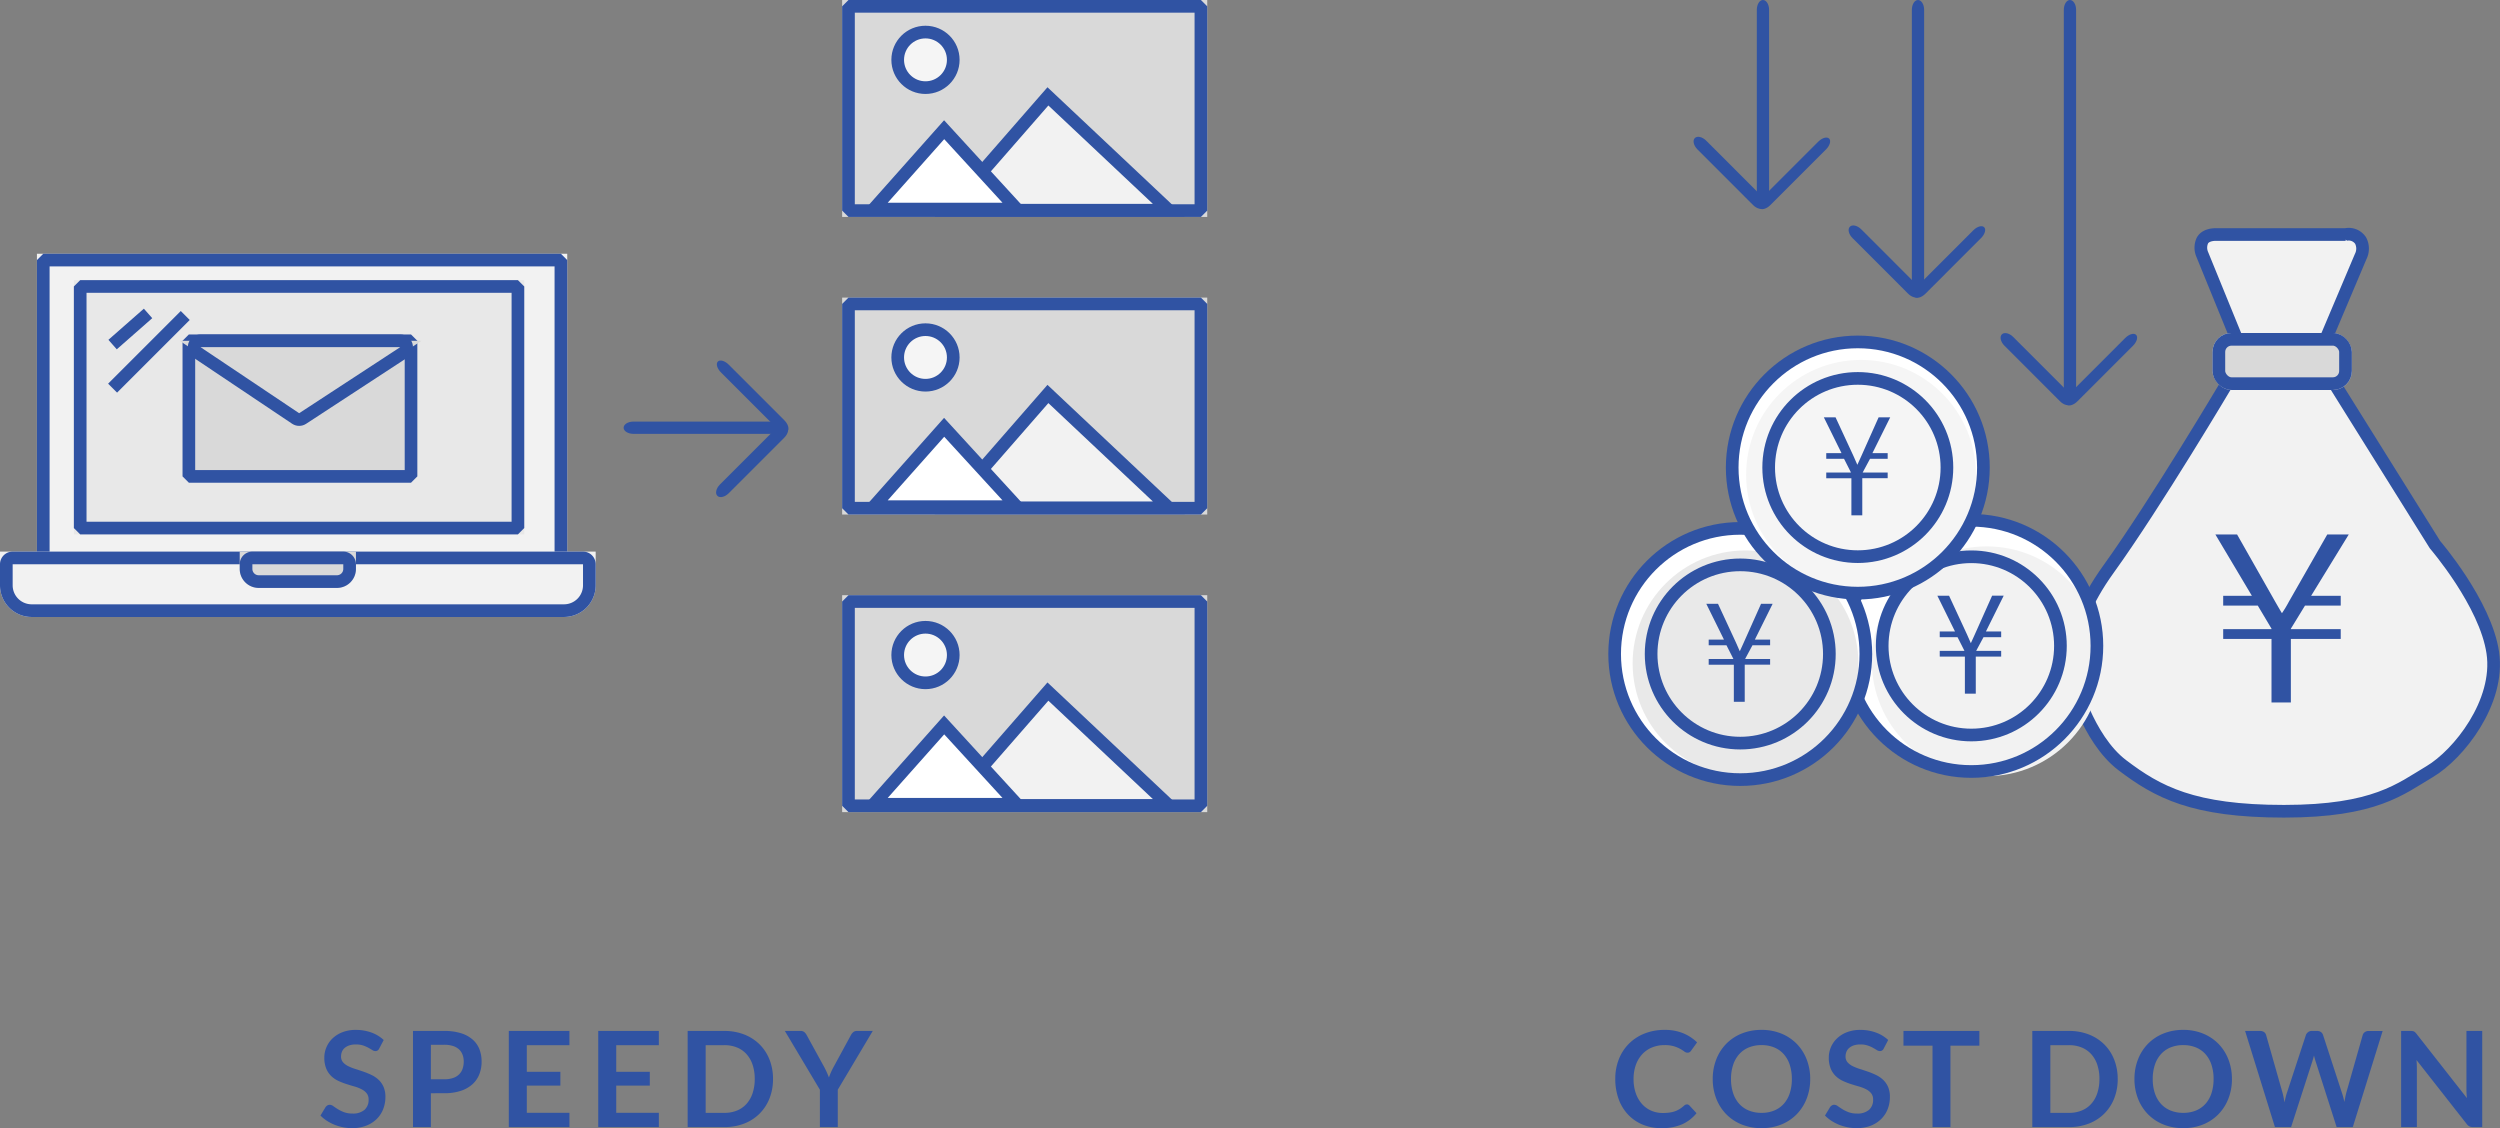 <svg xmlns="http://www.w3.org/2000/svg" xmlns:xlink="http://www.w3.org/1999/xlink" width="394.824" height="178.168" viewBox="0 0 394.824 178.168"><rect x="0" y="0" width="394.824" height="178.168" fill="#808080" stroke="none"/><defs><clipPath id="a"><rect width="57.658" height="128.261" fill="none"/></clipPath></defs><g transform="translate(-1007 -3227)"><g transform="translate(1140 3227)" clip-path="url(#a)"><g transform="translate(-1150 -3236)"><g transform="translate(-210.096 -3010)"><g transform="translate(1360.096 6246)" fill="#d9d9d9" stroke="#3053a3" stroke-linejoin="bevel" stroke-width="2"><rect width="57.658" height="34.261" stroke="none"/><rect x="1" y="1" width="55.658" height="32.261" fill="none"/></g><g transform="translate(9985.704 3522.446)" fill="#f2f2f2" stroke-linejoin="bevel"><path d="M -8574.018 2756.748 L -8608.8 2756.748 L -8593.111 2738.773 L -8574.018 2756.748 Z" stroke="none"/><path d="M -8576.538 2755.748 L -8593.04 2740.213 L -8606.6 2755.748 L -8576.538 2755.748 M -8571.496 2757.748 L -8611 2757.748 L -8593.182 2737.333 L -8571.496 2757.748 Z" stroke="none" fill="#3053a3"/></g><g transform="translate(9971.648 3527.659)" fill="#fff" stroke-linejoin="bevel"><path d="M -8583.955 2751.36 L -8606.586 2751.36 L -8595.443 2738.826 L -8583.955 2751.36 Z" stroke="none"/><path d="M -8586.228 2750.36 L -8595.433 2740.318 L -8604.358 2750.36 L -8586.228 2750.36 M -8581.682 2752.36 L -8608.812 2752.36 L -8595.455 2737.333 L -8581.682 2752.36 Z" stroke="none" fill="#3053a3"/></g><ellipse cx="4.387" cy="4.387" rx="4.387" ry="4.387" transform="translate(1368.87 6251.065)" fill="#f5f5f5" stroke="#3053a3" stroke-linejoin="bevel" stroke-width="2"/></g></g><g transform="translate(-1150 -3189)"><g transform="translate(-210.096 -3010)"><g transform="translate(1360.096 6246)" fill="#d9d9d9" stroke="#3053a3" stroke-linejoin="bevel" stroke-width="2"><rect width="57.658" height="34.261" stroke="none"/><rect x="1" y="1" width="55.658" height="32.261" fill="none"/></g><g transform="translate(9985.704 3522.446)" fill="#f2f2f2" stroke-linejoin="bevel"><path d="M -8574.018 2756.748 L -8608.8 2756.748 L -8593.111 2738.773 L -8574.018 2756.748 Z" stroke="none"/><path d="M -8576.538 2755.748 L -8593.04 2740.213 L -8606.6 2755.748 L -8576.538 2755.748 M -8571.496 2757.748 L -8611 2757.748 L -8593.182 2737.333 L -8571.496 2757.748 Z" stroke="none" fill="#3053a3"/></g><g transform="translate(9971.648 3527.659)" fill="#fff" stroke-linejoin="bevel"><path d="M -8583.955 2751.36 L -8606.586 2751.36 L -8595.443 2738.826 L -8583.955 2751.36 Z" stroke="none"/><path d="M -8586.228 2750.36 L -8595.433 2740.318 L -8604.358 2750.36 L -8586.228 2750.36 M -8581.682 2752.36 L -8608.812 2752.36 L -8595.455 2737.333 L -8581.682 2752.36 Z" stroke="none" fill="#3053a3"/></g><ellipse cx="4.387" cy="4.387" rx="4.387" ry="4.387" transform="translate(1368.87 6251.065)" fill="#f5f5f5" stroke="#3053a3" stroke-linejoin="bevel" stroke-width="2"/></g></g><g transform="translate(-1150 -3142)"><g transform="translate(-210.096 -3010)"><g transform="translate(1360.096 6246)" fill="#d9d9d9" stroke="#3053a3" stroke-linejoin="bevel" stroke-width="2"><rect width="57.658" height="34.261" stroke="none"/><rect x="1" y="1" width="55.658" height="32.261" fill="none"/></g><g transform="translate(9985.704 3522.446)" fill="#f2f2f2" stroke-linejoin="bevel"><path d="M -8574.018 2756.748 L -8608.8 2756.748 L -8593.111 2738.773 L -8574.018 2756.748 Z" stroke="none"/><path d="M -8576.538 2755.748 L -8593.04 2740.213 L -8606.6 2755.748 L -8576.538 2755.748 M -8571.496 2757.748 L -8611 2757.748 L -8593.182 2737.333 L -8571.496 2757.748 Z" stroke="none" fill="#3053a3"/></g><g transform="translate(9971.648 3527.659)" fill="#fff" stroke-linejoin="bevel"><path d="M -8583.955 2751.36 L -8606.586 2751.36 L -8595.443 2738.826 L -8583.955 2751.36 Z" stroke="none"/><path d="M -8586.228 2750.36 L -8595.433 2740.318 L -8604.358 2750.36 L -8586.228 2750.36 M -8581.682 2752.36 L -8608.812 2752.36 L -8595.455 2737.333 L -8581.682 2752.36 Z" stroke="none" fill="#3053a3"/></g><ellipse cx="4.387" cy="4.387" rx="4.387" ry="4.387" transform="translate(1368.87 6251.065)" fill="#f5f5f5" stroke="#3053a3" stroke-linejoin="bevel" stroke-width="2"/></g></g></g><path d="M-34.1-12.422a.779.779,0,0,1-.268.326.673.673,0,0,1-.362.095.921.921,0,0,1-.472-.163q-.262-.163-.619-.362a5.059,5.059,0,0,0-.835-.362,3.509,3.509,0,0,0-1.129-.163,3.318,3.318,0,0,0-1.024.142,2.167,2.167,0,0,0-.735.394,1.573,1.573,0,0,0-.446.6,1.982,1.982,0,0,0-.147.772,1.342,1.342,0,0,0,.3.892,2.5,2.5,0,0,0,.793.609,7.357,7.357,0,0,0,1.123.451q.63.2,1.286.425a12.387,12.387,0,0,1,1.286.525,4.458,4.458,0,0,1,1.123.756,3.426,3.426,0,0,1,.793,1.118,3.883,3.883,0,0,1,.3,1.606,5.234,5.234,0,0,1-.352,1.927,4.445,4.445,0,0,1-1.029,1.564,4.847,4.847,0,0,1-1.654,1.05A6.088,6.088,0,0,1-38.4.168,7.212,7.212,0,0,1-39.832.026a7.517,7.517,0,0,1-1.349-.4,7.045,7.045,0,0,1-1.208-.63,5.942,5.942,0,0,1-1-.819l.819-1.354a1.045,1.045,0,0,1,.278-.247.68.68,0,0,1,.362-.1,1,1,0,0,1,.567.215q.3.215.719.478a5.519,5.519,0,0,0,.977.478,3.775,3.775,0,0,0,1.349.215,2.769,2.769,0,0,0,1.869-.572,2.055,2.055,0,0,0,.661-1.643,1.526,1.526,0,0,0-.3-.977,2.416,2.416,0,0,0-.793-.635A5.919,5.919,0,0,0-38-6.405q-.63-.178-1.281-.388a11.046,11.046,0,0,1-1.281-.5,4.15,4.15,0,0,1-1.124-.766,3.488,3.488,0,0,1-.793-1.181,4.5,4.5,0,0,1-.3-1.748,4.138,4.138,0,0,1,.331-1.617,4.14,4.14,0,0,1,.966-1.4,4.768,4.768,0,0,1,1.559-.976,5.676,5.676,0,0,1,2.111-.367,7.083,7.083,0,0,1,2.478.42,5.594,5.594,0,0,1,1.932,1.176Zm8.148,7.077V0h-2.824V-15.183h4.945a8.665,8.665,0,0,1,2.635.357,5.073,5.073,0,0,1,1.837,1A3.907,3.907,0,0,1-18.286-12.3a5.352,5.352,0,0,1,.346,1.953,5.4,5.4,0,0,1-.367,2.021,4.194,4.194,0,0,1-1.1,1.58,5.131,5.131,0,0,1-1.838,1.029,8.182,8.182,0,0,1-2.583.368Zm0-2.205h2.121a4.255,4.255,0,0,0,1.354-.194A2.516,2.516,0,0,0-21.52-8.3a2.282,2.282,0,0,0,.567-.882,3.376,3.376,0,0,0,.189-1.16,3.062,3.062,0,0,0-.189-1.1,2.179,2.179,0,0,0-.567-.84,2.522,2.522,0,0,0-.956-.53A4.481,4.481,0,0,0-23.83-13h-2.121Zm21.882-7.634v2.247H-10.8v4.211h5.3v2.174h-5.3v4.295h6.731V0h-9.576V-15.183Zm14.122,0v2.247H3.323v4.211h5.3v2.174h-5.3v4.295h6.731V0H.478V-15.183ZM28.082-7.592a8.21,8.21,0,0,1-.556,3.066,7.043,7.043,0,0,1-1.564,2.4A7,7,0,0,1,23.536-.557,8.523,8.523,0,0,1,20.4,0H14.6V-15.183h5.8a8.452,8.452,0,0,1,3.139.562,7.1,7.1,0,0,1,2.426,1.564,6.987,6.987,0,0,1,1.564,2.4A8.21,8.21,0,0,1,28.082-7.592Zm-2.887,0a6.968,6.968,0,0,0-.336-2.242,4.75,4.75,0,0,0-.955-1.68A4.12,4.12,0,0,0,22.4-12.569a5.184,5.184,0,0,0-2-.368H17.446V-2.247H20.4a5.184,5.184,0,0,0,2-.367A4.12,4.12,0,0,0,23.9-3.67a4.75,4.75,0,0,0,.955-1.68A6.968,6.968,0,0,0,25.195-7.592ZM38.309-5.9V0H35.485V-5.9l-5.533-9.282H32.44a.885.885,0,0,1,.583.179,1.5,1.5,0,0,1,.362.451l2.783,5.071q.241.452.42.856t.326.793q.136-.4.31-.8t.415-.845L40.4-14.553a1.4,1.4,0,0,1,.347-.431.867.867,0,0,1,.588-.2h2.5Z" transform="translate(1101 3405)" fill="#3053a3"/><g transform="translate(7.068 19)"><g transform="translate(16.356 1964.589)"><path d="M-8595.97,3107.313l-5.585-13.689a2.685,2.685,0,0,1,0-2.2c.549-1.066,2.185-.972,2.185-.972h20.45a2.246,2.246,0,0,1,2.372.972,2.752,2.752,0,0,1,0,2.5l-5.666,13.391Z" transform="translate(9932.945 -1810)" fill="#f2f2f2" stroke="#3053a3" stroke-linejoin="bevel" stroke-width="2"/><path d="M-8595.674,3113.894S-8607,3133-8614.442,3143.315s-5.749,17.247-5.749,17.247,2.367,9.469,7.947,13.7,11.136,7.271,25.532,7.271,18.43-3.551,23-6.256,11.118-10.948,9.977-18.769-9.131-17.078-9.131-17.078l-16.063-25.716Z" transform="translate(9931 -1810)" fill="#f2f2f2" stroke="#3053a3" stroke-linejoin="bevel" stroke-width="2"/><g transform="translate(1333 1296)" fill="#d9d9d9" stroke="#3053a3" stroke-linejoin="bevel" stroke-width="2"><rect width="22" height="9" rx="3" stroke="none"/><rect x="1" y="1" width="20" height="7" rx="2" fill="none"/></g><path d="M-1.687-12.234v-.07L-3.85-15.943H-9.316V-17.49h4.535l-5.766-9.686h3.428l6.082,10.723q.826,1.441,1,1.705a18.18,18.18,0,0,0,1.072-1.775L7.119-27.176h3.393L4.57-17.49H9.246v1.547H3.6L1.371-12.3v.07H9.246v1.547H1.371V-.65H-1.687V-10.687H-9.316v-1.547Z" transform="translate(1344 1355)" fill="#3053a3"/></g><ellipse cx="19.427" cy="19.427" rx="19.427" ry="19.427" transform="translate(1291.703 3290.448)" fill="#fff"/><ellipse cx="18.146" cy="18.146" rx="18.146" ry="18.146" transform="translate(1295.544 3294.29)" fill="#f2f2f2"/><g transform="translate(1290.422 3289.168)" fill="none" stroke="#3053a3" stroke-linejoin="bevel" stroke-width="2"><ellipse cx="20.837" cy="20.837" rx="20.837" ry="20.837" stroke="none"/><ellipse cx="20.837" cy="20.837" rx="19.837" ry="19.837" fill="none"/></g><path d="M5.229-15.853,2.42-10.2H4.83v.9H2.041L.9-7.178v.041H4.83v.9H.82V-.379H-.9V-6.234H-4.871v-.9H-.984v-.041L-2.061-9.3h-2.81v-.9h2.41l-2.789-5.65H-3.4l2.84,6.132q.185.441.6,1.364.267-.564.636-1.4L3.4-15.853Z" transform="translate(1311.146 3317.93)" fill="#3053a3"/><ellipse cx="19.427" cy="19.427" rx="19.427" ry="19.427" transform="translate(1255.212 3291.729)" fill="#fff"/><ellipse cx="17.826" cy="17.826" rx="17.826" ry="17.826" transform="translate(1257.773 3294.93)" fill="#e9e9e9"/><g transform="translate(1253.932 3290.448)" fill="none" stroke="#3053a3" stroke-linejoin="bevel" stroke-width="2"><ellipse cx="20.837" cy="20.837" rx="20.837" ry="20.837" stroke="none"/><ellipse cx="20.837" cy="20.837" rx="19.837" ry="19.837" fill="none"/></g><path d="M5.229-15.853,2.42-10.2H4.83v.9H2.041L.9-7.178v.041H4.83v.9H.82V-.379H-.9V-6.234H-4.871v-.9H-.984v-.041L-2.061-9.3h-2.81v-.9h2.41l-2.789-5.65H-3.4l2.84,6.132q.185.441.6,1.364.267-.564.636-1.4L3.4-15.853Z" transform="translate(1274.656 3319.21)" fill="#3053a3"/><g transform="translate(1296.185 3294.93)" fill="none" stroke="#3053a3" stroke-linejoin="bevel" stroke-width="2"><ellipse cx="15.075" cy="15.075" rx="15.075" ry="15.075" stroke="none"/><ellipse cx="15.075" cy="15.075" rx="14.075" ry="14.075" fill="none"/></g><g transform="translate(1259.693 3296.21)" fill="none" stroke="#3053a3" stroke-linejoin="bevel" stroke-width="2"><ellipse cx="15.075" cy="15.075" rx="15.075" ry="15.075" stroke="none"/><ellipse cx="15.075" cy="15.075" rx="14.075" ry="14.075" fill="none"/></g><ellipse cx="19.427" cy="19.427" rx="19.427" ry="19.427" transform="translate(1273.777 3262.28)" fill="#fff"/><ellipse cx="18.146" cy="18.146" rx="18.146" ry="18.146" transform="translate(1275.698 3264.841)" fill="#f5f5f5"/><g transform="translate(1272.497 3261)" fill="none" stroke="#3053a3" stroke-linejoin="bevel" stroke-width="2"><ellipse cx="20.837" cy="20.837" rx="20.837" ry="20.837" stroke="none"/><ellipse cx="20.837" cy="20.837" rx="19.837" ry="19.837" fill="none"/></g><path d="M5.229-15.853,2.42-10.2H4.83v.9H2.041L.9-7.178v.041H4.83v.9H.82V-.379H-.9V-6.234H-4.871v-.9H-.984v-.041L-2.061-9.3h-2.81v-.9h2.41l-2.789-5.65H-3.4l2.84,6.132q.185.441.6,1.364.267-.564.636-1.4L3.4-15.853Z" transform="translate(1293.222 3289.762)" fill="#3053a3"/><g transform="translate(1278.259 3266.762)" fill="none" stroke="#3053a3" stroke-linejoin="bevel" stroke-width="2"><ellipse cx="15.075" cy="15.075" rx="15.075" ry="15.075" stroke="none"/><ellipse cx="15.075" cy="15.075" rx="14.075" ry="14.075" fill="none"/></g></g><path d="M-57.582-3.581a.53.53,0,0,1,.4.179l1.113,1.207A6.113,6.113,0,0,1-58.343-.441a7.834,7.834,0,0,1-3.239.609,7.654,7.654,0,0,1-3.04-.578,6.7,6.7,0,0,1-2.3-1.607,7.033,7.033,0,0,1-1.465-2.457A9.223,9.223,0,0,1-68.9-7.592a8.394,8.394,0,0,1,.567-3.134,7.182,7.182,0,0,1,1.6-2.452,7.223,7.223,0,0,1,2.462-1.6,8.465,8.465,0,0,1,3.166-.572,7.475,7.475,0,0,1,2.956.541,6.907,6.907,0,0,1,2.168,1.433l-.945,1.313a.857.857,0,0,1-.215.221.61.61,0,0,1-.362.094A.826.826,0,0,1-58-11.939a6.109,6.109,0,0,0-.64-.409,5.221,5.221,0,0,0-.982-.41,5.052,5.052,0,0,0-1.507-.189,5.085,5.085,0,0,0-1.969.373,4.376,4.376,0,0,0-1.543,1.066,4.9,4.9,0,0,0-1.008,1.685,6.473,6.473,0,0,0-.362,2.231,6.651,6.651,0,0,0,.362,2.278,5.009,5.009,0,0,0,.982,1.68A4.192,4.192,0,0,0-63.21-2.588a4.511,4.511,0,0,0,1.806.362,7.867,7.867,0,0,0,1.045-.063,4.435,4.435,0,0,0,.861-.2,3.822,3.822,0,0,0,.746-.352,4.658,4.658,0,0,0,.7-.53,1,1,0,0,1,.221-.152A.556.556,0,0,1-57.582-3.581Zm19.467-4.011A8.416,8.416,0,0,1-38.672-4.5a7.326,7.326,0,0,1-1.564,2.462A7.085,7.085,0,0,1-42.662-.415,8.182,8.182,0,0,1-45.8.168a8.222,8.222,0,0,1-3.145-.583,7.128,7.128,0,0,1-2.436-1.622A7.285,7.285,0,0,1-52.952-4.5a8.416,8.416,0,0,1-.556-3.092,8.416,8.416,0,0,1,.556-3.092,7.285,7.285,0,0,1,1.57-2.462,7.128,7.128,0,0,1,2.436-1.622,8.222,8.222,0,0,1,3.145-.583,8.118,8.118,0,0,1,3.139.588,7.185,7.185,0,0,1,2.426,1.622,7.268,7.268,0,0,1,1.564,2.457A8.416,8.416,0,0,1-38.115-7.592Zm-2.9,0a7.07,7.07,0,0,0-.331-2.242,4.742,4.742,0,0,0-.95-1.685A4.091,4.091,0,0,0-43.8-12.579a5.184,5.184,0,0,0-2-.368,5.224,5.224,0,0,0-2.006.368,4.13,4.13,0,0,0-1.517,1.061,4.761,4.761,0,0,0-.961,1.685,6.968,6.968,0,0,0-.336,2.242,6.968,6.968,0,0,0,.336,2.242,4.706,4.706,0,0,0,.961,1.68,4.159,4.159,0,0,0,1.517,1.055,5.224,5.224,0,0,0,2.006.367,5.184,5.184,0,0,0,2-.367A4.12,4.12,0,0,0-42.294-3.67a4.688,4.688,0,0,0,.95-1.68A7.07,7.07,0,0,0-41.013-7.592Zm14.521-4.83a.779.779,0,0,1-.268.326.673.673,0,0,1-.362.095.921.921,0,0,1-.472-.163q-.263-.163-.62-.362a5.059,5.059,0,0,0-.835-.362,3.508,3.508,0,0,0-1.129-.163,3.318,3.318,0,0,0-1.024.142,2.167,2.167,0,0,0-.735.394,1.574,1.574,0,0,0-.446.6,1.982,1.982,0,0,0-.147.772,1.342,1.342,0,0,0,.3.892,2.5,2.5,0,0,0,.793.609,7.357,7.357,0,0,0,1.123.451q.63.2,1.286.425a12.387,12.387,0,0,1,1.286.525,4.458,4.458,0,0,1,1.123.756,3.426,3.426,0,0,1,.793,1.118,3.883,3.883,0,0,1,.3,1.606,5.234,5.234,0,0,1-.352,1.927,4.445,4.445,0,0,1-1.029,1.564A4.847,4.847,0,0,1-28.56-.215,6.088,6.088,0,0,1-30.8.168,7.212,7.212,0,0,1-32.225.026a7.517,7.517,0,0,1-1.349-.4,7.045,7.045,0,0,1-1.208-.63,5.942,5.942,0,0,1-1-.819l.819-1.354a1.045,1.045,0,0,1,.278-.247.68.68,0,0,1,.362-.1,1,1,0,0,1,.567.215q.3.215.719.478a5.519,5.519,0,0,0,.977.478,3.775,3.775,0,0,0,1.349.215,2.769,2.769,0,0,0,1.869-.572,2.055,2.055,0,0,0,.661-1.643,1.526,1.526,0,0,0-.3-.977,2.416,2.416,0,0,0-.793-.635A5.919,5.919,0,0,0-30.4-6.405q-.63-.178-1.281-.388a11.047,11.047,0,0,1-1.281-.5,4.15,4.15,0,0,1-1.124-.766,3.488,3.488,0,0,1-.793-1.181,4.5,4.5,0,0,1-.3-1.748,4.138,4.138,0,0,1,.331-1.617,4.14,4.14,0,0,1,.966-1.4,4.768,4.768,0,0,1,1.559-.976,5.676,5.676,0,0,1,2.111-.367,7.083,7.083,0,0,1,2.478.42A5.594,5.594,0,0,1-25.8-13.755ZM-11.4-15.183v2.321h-4.568V0H-18.8V-12.863h-4.588v-2.321Zm21.85,7.592a8.21,8.21,0,0,1-.556,3.066,7.043,7.043,0,0,1-1.565,2.4A7,7,0,0,1,5.9-.557,8.523,8.523,0,0,1,2.761,0h-5.8V-15.183h5.8a8.452,8.452,0,0,1,3.14.562,7.1,7.1,0,0,1,2.425,1.564,6.987,6.987,0,0,1,1.565,2.4A8.21,8.21,0,0,1,10.447-7.592Zm-2.887,0a6.968,6.968,0,0,0-.336-2.242,4.75,4.75,0,0,0-.955-1.68,4.12,4.12,0,0,0-1.507-1.055,5.184,5.184,0,0,0-2-.368H-.189V-2.247h2.95a5.184,5.184,0,0,0,2-.367A4.12,4.12,0,0,0,6.268-3.67a4.75,4.75,0,0,0,.955-1.68A6.968,6.968,0,0,0,7.56-7.592Zm20.927,0A8.416,8.416,0,0,1,27.93-4.5a7.326,7.326,0,0,1-1.564,2.462A7.085,7.085,0,0,1,23.94-.415,8.182,8.182,0,0,1,20.8.168a8.222,8.222,0,0,1-3.145-.583A7.129,7.129,0,0,1,15.22-2.037,7.284,7.284,0,0,1,13.65-4.5a8.416,8.416,0,0,1-.557-3.092,8.416,8.416,0,0,1,.557-3.092,7.284,7.284,0,0,1,1.57-2.462,7.129,7.129,0,0,1,2.436-1.622,8.222,8.222,0,0,1,3.145-.583,8.118,8.118,0,0,1,3.139.588,7.185,7.185,0,0,1,2.426,1.622,7.268,7.268,0,0,1,1.564,2.457A8.416,8.416,0,0,1,28.486-7.592Zm-2.9,0a7.07,7.07,0,0,0-.331-2.242,4.742,4.742,0,0,0-.95-1.685A4.091,4.091,0,0,0,22.8-12.579a5.184,5.184,0,0,0-2-.368,5.224,5.224,0,0,0-2.005.368,4.13,4.13,0,0,0-1.517,1.061,4.761,4.761,0,0,0-.961,1.685,6.968,6.968,0,0,0-.336,2.242,6.968,6.968,0,0,0,.336,2.242,4.706,4.706,0,0,0,.961,1.68A4.159,4.159,0,0,0,18.8-2.615a5.224,5.224,0,0,0,2.005.367,5.184,5.184,0,0,0,2-.367A4.12,4.12,0,0,0,24.308-3.67a4.688,4.688,0,0,0,.95-1.68A7.07,7.07,0,0,0,25.589-7.592Zm4.977-7.592h2.373a1.043,1.043,0,0,1,.614.173.834.834,0,0,1,.331.467L36.466-5.46q.094.336.173.73t.152.835q.084-.441.184-.835t.215-.73l2.982-9.083a.994.994,0,0,1,.331-.441.929.929,0,0,1,.6-.2h.83a1.019,1.019,0,0,1,.609.173.9.9,0,0,1,.336.467L45.843-5.46a12.043,12.043,0,0,1,.4,1.491q.073-.409.152-.787t.163-.7l2.583-9.083a.847.847,0,0,1,.326-.451.986.986,0,0,1,.609-.189H52.29L47.576,0H45.024L41.706-10.374q-.063-.2-.131-.431t-.131-.494q-.063.263-.131.494t-.131.431L37.832,0H35.28Zm26.124,0a2.612,2.612,0,0,1,.315.016.738.738,0,0,1,.226.063.757.757,0,0,1,.194.137,2.189,2.189,0,0,1,.21.236L65.6-4.578q-.042-.367-.058-.719t-.016-.656v-9.23h2.489V0h-1.46A1.294,1.294,0,0,1,66-.105a1.239,1.239,0,0,1-.431-.378L57.634-10.595q.031.336.047.667t.016.6V0H55.209V-15.183Z" transform="translate(1331 3405)" fill="#3053a3"/><g transform="translate(1284.453 3217)" fill="#3053a3" stroke-linecap="round"><path d="M 0.969 41.459 C 0.804 41.459 0.5 41.058 0.5 40.405 L 0.5 11.554 C 0.5 10.9 0.804 10.5 0.969 10.5 C 1.135 10.5 1.439 10.9 1.439 11.554 L 1.439 40.405 C 1.439 41.058 1.135 41.459 0.969 41.459 Z" stroke="none"/><path d="M 0.969 10 C 1.505 10 1.939 10.696 1.939 11.554 L 1.939 40.405 C 1.939 41.263 1.505 41.959 0.969 41.959 C 0.434 41.959 -3.576278686523438e-07 41.263 -3.576278686523438e-07 40.405 L -3.576278686523438e-07 11.554 C -3.576278686523438e-07 10.696 0.434 10 0.969 10 Z" stroke="none" fill="#3053a3"/></g><g transform="translate(1088.487 3295.52) rotate(-90)" fill="#3053a3" stroke-linecap="round"><path d="M 0.969 41.459 C 0.804 41.459 0.5 41.058 0.5 40.405 L 0.5 18.554 C 0.5 17.9 0.804 17.5 0.969 17.5 C 1.135 17.5 1.439 17.9 1.439 18.554 L 1.439 40.405 C 1.439 41.058 1.135 41.459 0.969 41.459 Z" stroke="none"/><path d="M 0.969 17 C 1.505 17 1.939 17.696 1.939 18.554 L 1.939 40.405 C 1.939 41.263 1.505 41.959 0.969 41.959 C 0.434 41.959 -3.576278686523438e-07 41.263 -3.576278686523438e-07 40.405 L -3.576278686523438e-07 18.554 C -3.576278686523438e-07 17.696 0.434 17 0.969 17 Z" stroke="none" fill="#3053a3"/></g><g transform="translate(1295.26 3248.271) rotate(45)" fill="#3053a3"><path d="M 0.866 15.04 C 0.78 15.023 0.5 14.666 0.5 13.986 L 0.5 1.554 C 0.5 0.872 0.782 0.515 0.868 0.5 C 0.951 0.515 1.233 0.872 1.233 1.554 L 1.233 13.986 C 1.233 14.666 0.953 15.023 0.866 15.04 Z" stroke="none"/><path d="M 0.867 -7.62939453125e-06 C 1.345 -7.62939453125e-06 1.733 0.696 1.733 1.554 L 1.733 13.986 C 1.733 14.845 1.345 15.54 0.866 15.54 C 0.388 15.54 -9.262561798095703e-05 14.845 -8.261203765869141e-05 13.986 L -1.263618469238281e-05 1.554 C -2.622604370117188e-06 0.696 0.388 1.9073486328125e-06 0.867 -7.62939453125e-06 Z" stroke="none" fill="#3053a3"/></g><g transform="translate(1119.758 3284.712) rotate(-45)" fill="#3053a3"><path d="M 0.866 15.04 C 0.78 15.023 0.5 14.666 0.5 13.986 L 0.5 1.554 C 0.5 0.872 0.782 0.515 0.868 0.5 C 0.951 0.515 1.233 0.872 1.233 1.554 L 1.233 13.986 C 1.233 14.666 0.953 15.023 0.866 15.04 Z" stroke="none"/><path d="M 0.867 -7.62939453125e-06 C 1.345 -7.62939453125e-06 1.733 0.696 1.733 1.554 L 1.733 13.986 C 1.733 14.845 1.345 15.54 0.866 15.54 C 0.388 15.54 -9.262561798095703e-05 14.845 -8.261203765869141e-05 13.986 L -1.263618469238281e-05 1.554 C -2.622604370117188e-06 0.696 0.388 1.9073486328125e-06 0.867 -7.62939453125e-06 Z" stroke="none" fill="#3053a3"/></g><g transform="translate(1273.975 3249.496) rotate(-45)" fill="#3053a3"><path d="M 0.978 15.04 C 0.81 15.04 0.5 14.64 0.5 13.986 L 0.5 1.554 C 0.5 1.237 0.576 0.933 0.71 0.721 C 0.796 0.585 0.898 0.5 0.978 0.5 C 1.146 0.5 1.456 0.9 1.456 1.554 L 1.456 13.986 C 1.456 14.304 1.38 14.607 1.246 14.819 C 1.16 14.955 1.058 15.04 0.978 15.04 L 0.978 15.04 Z" stroke="none"/><path d="M 0.978 2.86102294921875e-06 C 1.518 1.239776611328125e-05 1.956 0.696 1.956 1.554 L 1.956 13.986 C 1.956 14.845 1.518 15.54 0.978 15.54 C 0.438 15.54 8.380413055419922e-05 14.845 8.380413055419922e-05 13.986 L 1.382827758789063e-05 1.554 C 3.814697265625e-06 0.696 0.438 2.86102294921875e-06 0.978 2.86102294921875e-06 Z" stroke="none" fill="#3053a3"/></g><g transform="translate(1120.984 3305.998) rotate(-135)" fill="#3053a3"><path d="M 0.978 15.04 C 0.81 15.04 0.5 14.64 0.5 13.986 L 0.5 1.554 C 0.5 1.237 0.576 0.933 0.71 0.721 C 0.796 0.585 0.898 0.5 0.978 0.5 C 1.146 0.5 1.456 0.9 1.456 1.554 L 1.456 13.986 C 1.456 14.304 1.38 14.607 1.246 14.819 C 1.16 14.955 1.058 15.04 0.978 15.04 L 0.978 15.04 Z" stroke="none"/><path d="M 0.978 2.86102294921875e-06 C 1.518 1.239776611328125e-05 1.956 0.696 1.956 1.554 L 1.956 13.986 C 1.956 14.845 1.518 15.54 0.978 15.54 C 0.438 15.54 8.380413055419922e-05 14.845 8.380413055419922e-05 13.986 L 1.382827758789063e-05 1.554 C 3.814697265625e-06 0.696 0.438 2.86102294921875e-06 0.978 2.86102294921875e-06 Z" stroke="none" fill="#3053a3"/></g><g transform="translate(1332.938 3248)" fill="#3053a3" stroke-linecap="round"><path d="M 0.969 41.459 C 0.804 41.459 0.5 41.058 0.5 40.405 L 0.5 -19.446 C 0.5 -20.1 0.804 -20.5 0.969 -20.5 C 1.135 -20.5 1.439 -20.1 1.439 -19.446 L 1.439 40.405 C 1.439 41.058 1.135 41.459 0.969 41.459 Z" stroke="none"/><path d="M 0.969 -21 C 1.505 -21 1.939 -20.304 1.939 -19.446 L 1.939 40.405 C 1.939 41.263 1.505 41.959 0.969 41.959 C 0.434 41.959 -3.576278686523438e-07 41.263 -3.576278686523438e-07 40.405 L -3.576278686523438e-07 -19.446 C -3.576278686523438e-07 -20.304 0.434 -21 0.969 -21 Z" stroke="none" fill="#3053a3"/></g><g transform="translate(1343.745 3279.271) rotate(45)" fill="#3053a3"><path d="M 0.866 15.04 C 0.78 15.023 0.5 14.666 0.5 13.986 L 0.5 1.554 C 0.5 0.872 0.782 0.515 0.868 0.5 C 0.951 0.515 1.233 0.872 1.233 1.554 L 1.233 13.986 C 1.233 14.666 0.953 15.023 0.866 15.04 Z" stroke="none"/><path d="M 0.867 -7.62939453125e-06 C 1.345 -7.62939453125e-06 1.733 0.696 1.733 1.554 L 1.733 13.986 C 1.733 14.845 1.345 15.54 0.866 15.54 C 0.388 15.54 -9.262561798095703e-05 14.845 -8.261203765869141e-05 13.986 L -1.263618469238281e-05 1.554 C -2.622604370117188e-06 0.696 0.388 1.9073486328125e-06 0.867 -7.62939453125e-06 Z" stroke="none" fill="#3053a3"/></g><g transform="translate(1322.46 3280.496) rotate(-45)" fill="#3053a3"><path d="M 0.978 15.04 C 0.81 15.04 0.5 14.64 0.5 13.986 L 0.5 1.554 C 0.5 1.237 0.576 0.933 0.71 0.721 C 0.796 0.585 0.898 0.5 0.978 0.5 C 1.146 0.5 1.456 0.9 1.456 1.554 L 1.456 13.986 C 1.456 14.304 1.38 14.607 1.246 14.819 C 1.16 14.955 1.058 15.04 0.978 15.04 L 0.978 15.04 Z" stroke="none"/><path d="M 0.978 2.86102294921875e-06 C 1.518 1.239776611328125e-05 1.956 0.696 1.956 1.554 L 1.956 13.986 C 1.956 14.845 1.518 15.54 0.978 15.54 C 0.438 15.54 8.380413055419922e-05 14.845 8.380413055419922e-05 13.986 L 1.382827758789063e-05 1.554 C 3.814697265625e-06 0.696 0.438 2.86102294921875e-06 0.978 2.86102294921875e-06 Z" stroke="none" fill="#3053a3"/></g><g transform="translate(1308.938 3231)" fill="#3053a3" stroke-linecap="round"><path d="M 0.969 41.459 C 0.804 41.459 0.5 41.058 0.5 40.405 L 0.5 -2.446 C 0.5 -3.1 0.804 -3.5 0.969 -3.5 C 1.135 -3.5 1.439 -3.1 1.439 -2.446 L 1.439 40.405 C 1.439 41.058 1.135 41.459 0.969 41.459 Z" stroke="none"/><path d="M 0.969 -4 C 1.505 -4 1.939 -3.304 1.939 -2.446 L 1.939 40.405 C 1.939 41.263 1.505 41.959 0.969 41.959 C 0.434 41.959 -3.576278686523438e-07 41.263 -3.576278686523438e-07 40.405 L -3.576278686523438e-07 -2.446 C -3.576278686523438e-07 -3.304 0.434 -4 0.969 -4 Z" stroke="none" fill="#3053a3"/></g><g transform="translate(1319.745 3262.271) rotate(45)" fill="#3053a3"><path d="M 0.866 15.04 C 0.78 15.023 0.5 14.666 0.5 13.986 L 0.5 1.554 C 0.5 0.872 0.782 0.515 0.868 0.5 C 0.951 0.515 1.233 0.872 1.233 1.554 L 1.233 13.986 C 1.233 14.666 0.953 15.023 0.866 15.04 Z" stroke="none"/><path d="M 0.867 -7.62939453125e-06 C 1.345 -7.62939453125e-06 1.733 0.696 1.733 1.554 L 1.733 13.986 C 1.733 14.845 1.345 15.54 0.866 15.54 C 0.388 15.54 -9.262561798095703e-05 14.845 -8.261203765869141e-05 13.986 L -1.263618469238281e-05 1.554 C -2.622604370117188e-06 0.696 0.388 1.9073486328125e-06 0.867 -7.62939453125e-06 Z" stroke="none" fill="#3053a3"/></g><g transform="translate(1298.46 3263.496) rotate(-45)" fill="#3053a3"><path d="M 0.978 15.04 C 0.81 15.04 0.5 14.64 0.5 13.986 L 0.5 1.554 C 0.5 1.237 0.576 0.933 0.71 0.721 C 0.796 0.585 0.898 0.5 0.978 0.5 C 1.146 0.5 1.456 0.9 1.456 1.554 L 1.456 13.986 C 1.456 14.304 1.38 14.607 1.246 14.819 C 1.16 14.955 1.058 15.04 0.978 15.04 L 0.978 15.04 Z" stroke="none"/><path d="M 0.978 2.86102294921875e-06 C 1.518 1.239776611328125e-05 1.956 0.696 1.956 1.554 L 1.956 13.986 C 1.956 14.845 1.518 15.54 0.978 15.54 C 0.438 15.54 8.380413055419922e-05 14.845 8.380413055419922e-05 13.986 L 1.382827758789063e-05 1.554 C 3.814697265625e-06 0.696 0.438 2.86102294921875e-06 0.978 2.86102294921875e-06 Z" stroke="none" fill="#3053a3"/></g><g transform="translate(0 -60)"><g transform="translate(1012.832 3327.076)" fill="#f2f2f2" stroke="#3053a3" stroke-linejoin="bevel" stroke-width="2"><rect width="83.75" height="49.332" stroke="none"/><rect x="1" y="1" width="81.75" height="47.332" fill="none"/></g><g transform="translate(1007 3374.114)" fill="#f2f2f2" stroke="#3053a3" stroke-linejoin="bevel" stroke-width="2"><path d="M0,0H94.075a0,0,0,0,1,0,0V5.325a5,5,0,0,1-5,5H5a5,5,0,0,1-5-5V0A0,0,0,0,1,0,0Z" stroke="none"/><path d="M2,1H92.075a1,1,0,0,1,1,1V5.325a4,4,0,0,1-4,4H5a4,4,0,0,1-4-4V2A1,1,0,0,1,2,1Z" fill="none"/></g><g transform="translate(1018.665 3331.242)" fill="#e8e8e8" stroke="#3053a3" stroke-linejoin="bevel" stroke-width="2"><rect width="71.13" height="40.154" stroke="none"/><rect x="1" y="1" width="69.13" height="38.154" fill="none"/></g><g transform="translate(1044.859 3374.114)" fill="#d9d9d9" stroke="#3053a3" stroke-linejoin="bevel" stroke-width="2"><path d="M0,0H18.356a0,0,0,0,1,0,0V2.736a3,3,0,0,1-3,3H3a3,3,0,0,1-3-3V0A0,0,0,0,1,0,0Z" stroke="none"/><path d="M2,1H16.356a1,1,0,0,1,1,1v.736a2,2,0,0,1-2,2H3a2,2,0,0,1-2-2V2A1,1,0,0,1,2,1Z" fill="none"/></g><path d="M5.6.713,0,5.631" transform="translate(1024.782 3335.786)" fill="none" stroke="#3053a3" stroke-width="2"/><line x1="11.473" y2="11.473" transform="translate(1024.782 3336.828)" fill="none" stroke="#3053a3" stroke-width="2"/><g transform="translate(1037.828 3341.818)" fill="#d9d9d9" stroke="#3053a3" stroke-linejoin="bevel" stroke-width="2"><rect width="33.083" height="19.418" stroke="none"/><rect x="-1" y="-1" width="35.083" height="21.418" fill="none"/></g><g transform="translate(10013.45 -4286.275)" fill="#d9d9d9" stroke-linecap="round" stroke-linejoin="round"><path d="M -8959.212 7639.733 L -8959.762 7639.365 L -8975.346 7628.924 L -8978.078 7627.094 L -8974.789 7627.094 L -8943.233 7627.094 L -8939.876 7627.094 L -8942.687 7628.931 L -8958.658 7639.371 L -8959.212 7639.733 Z" stroke="none"/><path d="M -8974.789 7628.094 L -8959.205 7638.534 L -8943.233 7628.094 L -8974.789 7628.094 M -8974.789 7626.094 L -8943.233 7626.094 C -8942.349 7626.094 -8941.569 7626.675 -8941.316 7627.523 C -8941.064 7628.371 -8941.398 7629.284 -8942.139 7629.768 L -8958.11 7640.208 C -8958.443 7640.426 -8958.824 7640.534 -8959.205 7640.534 C -8959.594 7640.534 -8959.981 7640.421 -8960.318 7640.196 L -8975.902 7629.755 C -8976.634 7629.265 -8976.959 7628.354 -8976.702 7627.512 C -8976.446 7626.669 -8975.67 7626.094 -8974.789 7626.094 Z" stroke="none" fill="#3053a3"/></g></g></g></svg>